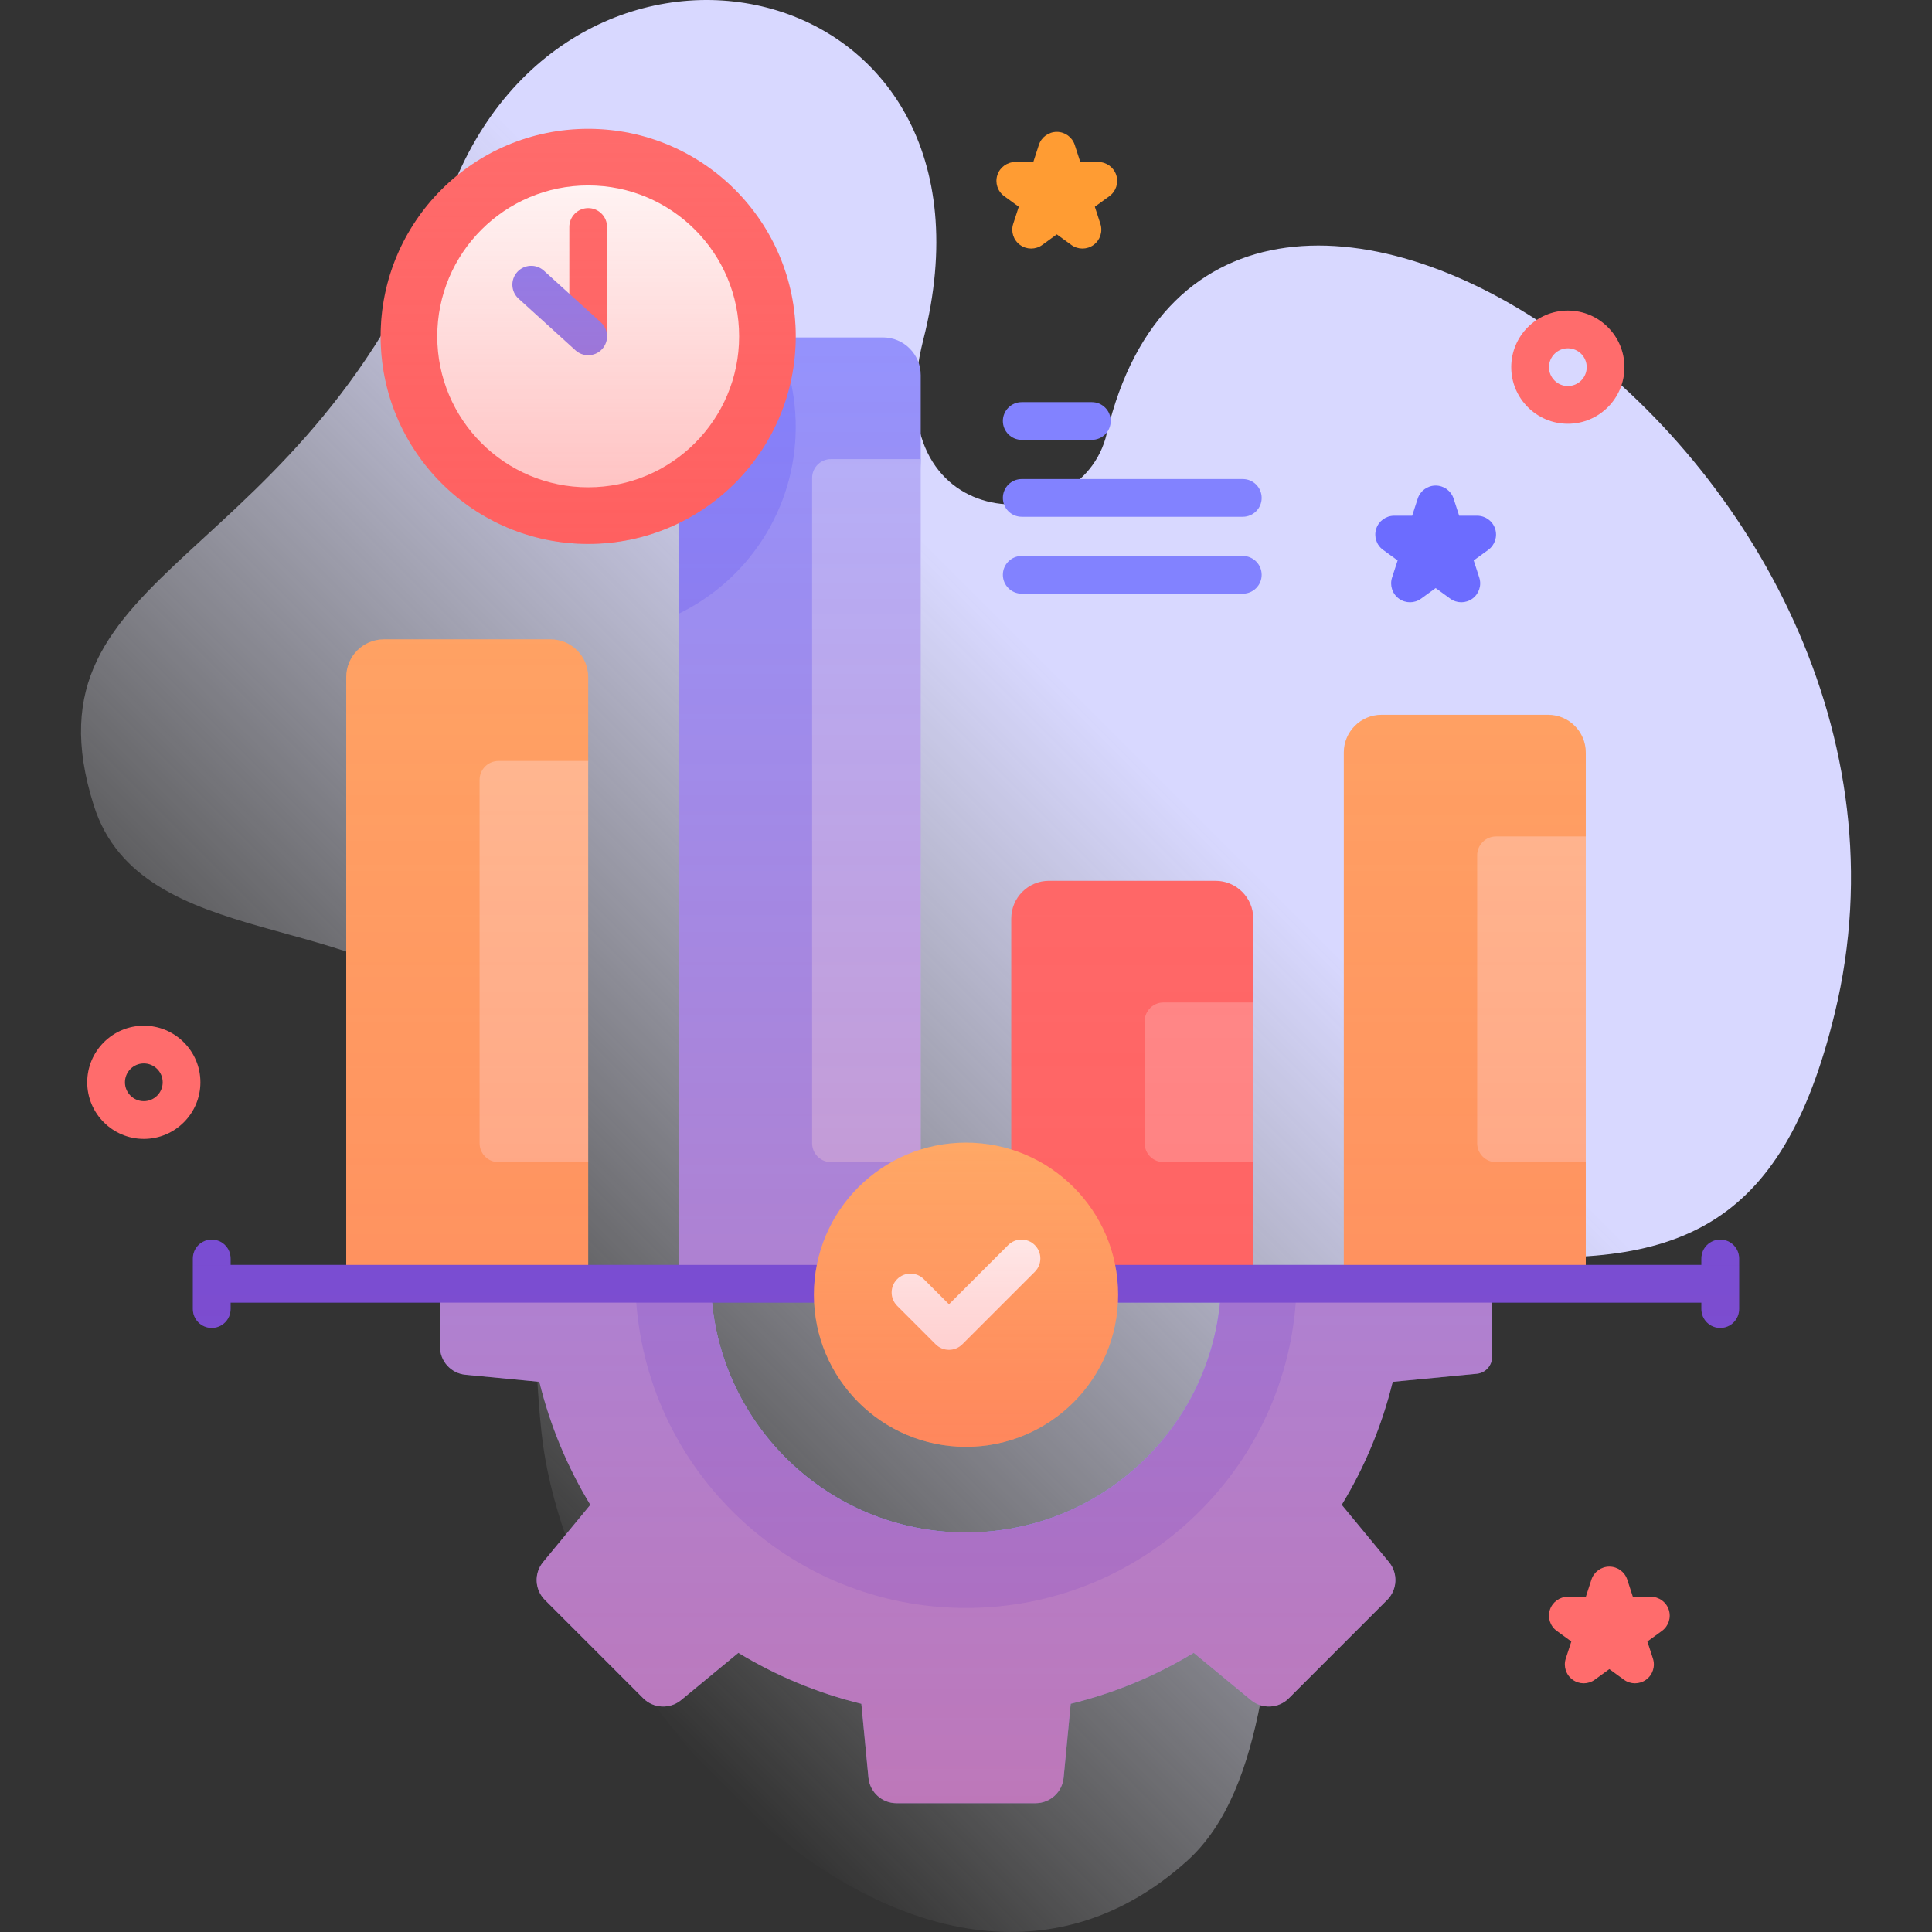 <svg id="Capa_1" enable-background="new 0 0 512 512" height="512" viewBox="0 0 512 512" width="512" xmlns="http://www.w3.org/2000/svg" xmlns:xlink="http://www.w3.org/1999/xlink"><rect x="0" y="0" width="512" height="512" fill="#333333" stroke="none"/><linearGradient id="SVGID_1_" gradientUnits="userSpaceOnUse" x1="100.854" x2="405.716" y1="382.691" y2="77.828"><stop offset="0" stop-color="#fff" stop-opacity="0"/><stop offset=".262" stop-color="#ededff" stop-opacity=".416"/><stop offset=".629" stop-color="#d8d8ff"/></linearGradient><linearGradient id="lg1"><stop offset="0" stop-color="#ff4d4d" stop-opacity=".4"/><stop offset=".146" stop-color="#ff4d4d" stop-opacity=".342"/><stop offset="1" stop-color="#ff4d4d" stop-opacity="0"/></linearGradient><linearGradient id="SVGID_00000011005626905496625240000015472837940377269124_" gradientUnits="userSpaceOnUse" x1="256" x2="256" xlink:href="#lg1" y1="486.143" y2="76.367"/><linearGradient id="SVGID_00000042716303964481894400000002703872081438081699_" gradientUnits="userSpaceOnUse" x1="256" x2="256" xlink:href="#lg1" y1="387.47" y2="297.352"/><linearGradient id="SVGID_00000149351281077919823520000006319511081150366594_" gradientUnits="userSpaceOnUse" x1="155.877" x2="155.877" xlink:href="#lg1" y1="148.927" y2="28.069"/><g><g><g><path d="m119.184 51.638c31.703-84.913 150.569-60.217 125.509 38.362-13.199 51.922 41.777 53.979 48.606 24.929 29.229-124.35 228.907 5.441 192.91 153.662-13.983 57.576-41.872 68.154-94.265 63.752-75.744-6.365-34.519 122.25-77.348 160.812-67.833 61.076-163.377-39.479-171.144-113.952-3.881-37.216 1.429-78.858-21.529-108.405-23.414-30.135-84.544-17.835-97.06-57.316-20.488-64.634 56.85-61.485 94.321-161.844z" fill="url(#SVGID_1_)"/></g></g><g><g><g><g><g><g><g><path d="m323.628 340.213c-.936 36.561-30.842 65.913-67.628 65.913-36.776 0-66.681-29.352-67.617-65.913h-71.788v16.671c0 3.849 2.925 7.068 6.757 7.436l19.583 1.879c2.851 11.651 7.443 22.613 13.509 32.593l-12.521 15.175c-2.45 2.969-2.242 7.314.48 10.037l26.06 26.06c2.722 2.722 7.067 2.93 10.037.48l15.175-12.521c9.979 6.057 20.942 10.658 32.593 13.499l1.879 19.583c.368 3.832 3.587 6.757 7.436 6.757h36.852c3.849 0 7.068-2.925 7.436-6.757l1.879-19.583c11.651-2.842 22.613-7.443 32.593-13.499l15.174 12.521c2.969 2.45 7.315 2.243 10.037-.48l26.059-26.059c2.722-2.722 2.93-7.067.48-10.037l-12.521-15.175c6.066-9.979 10.658-20.942 13.509-32.593l22.287-2.139c2.293-.22 4.043-2.146 4.043-4.449v-19.397h-71.783z" fill="#9393ff"/></g></g><path d="m256 406.126c-36.776 0-66.681-29.352-67.617-65.913h-20.007l.013.512c.587 22.941 9.958 44.414 26.387 60.461 16.463 16.083 38.207 24.939 61.224 24.939 23.021 0 44.768-8.856 61.232-24.938 16.43-16.047 25.802-37.52 26.39-60.462l.013-.512h-20.007c-.936 36.561-30.842 65.913-67.628 65.913z" fill="#8282ff"/></g><g><g><path d="m332.123 340.213h-64.123v-96.787c0-5.523 4.477-10 10-10h44.123c5.523 0 10 4.477 10 10v22.239l-3 21.154 3 21.154z" fill="#ff6c6c"/><g><path d="m332.123 307.974h-23.78c-2.761 0-5-2.239-5-5v-32.308c0-2.761 2.239-5 5-5h23.78z" fill="#ff9393"/></g></g><g><path d="m420.246 340.213h-64.123v-140.787c0-5.523 4.477-10 10-10h44.123c5.523 0 10 4.477 10 10v22.239l-3 44 3 42.308z" fill="#fa6"/><g><path d="m420.246 307.974h-23.78c-2.761 0-5-2.239-5-5v-76.308c0-2.761 2.239-5 5-5h23.78z" fill="#ffc498"/></g></g><g><path d="m155.877 340.213h-64.123v-160.787c0-5.523 4.477-10 10-10h44.123c5.523 0 10 4.477 10 10v22.239l-3 53.154 3 53.154z" fill="#fa6"/><g><path d="m155.877 307.974h-23.78c-2.761 0-5-2.239-5-5v-96.308c0-2.761 2.239-5 5-5h23.78z" fill="#ffc498"/></g></g><g><path d="m244 340.213h-64.123v-240.787c0-5.523 4.477-10 10-10h44.123c5.523 0 10 4.477 10 10v22.239l-3 93.154 3 93.154z" fill="#9393ff"/><path d="m210.877 113.141c0-8.493-1.928-16.534-5.365-23.715h-15.635c-5.523 0-10 4.477-10 10v63.212c18.35-8.914 31-27.727 31-49.497z" fill="#8282ff"/><g><path d="m244 307.974h-23.78c-2.761 0-5-2.239-5-5v-176.308c0-2.761 2.239-5 5-5h23.78z" fill="#b2b2ff"/></g></g></g><g><g><path d="m455.888 328.513c-2.761 0-5 2.238-5 5v1.7h-389.776v-1.7c0-2.762-2.239-5-5-5s-5 2.238-5 5v13.401c0 2.762 2.239 5 5 5s5-2.238 5-5v-1.701h389.775v1.701c0 2.762 2.239 5 5 5s5-2.238 5-5v-13.401c.001-2.762-2.238-5-4.999-5z" fill="#4d4dff"/><path d="m455.888 328.513c-2.761 0-5 2.238-5 5v1.7h-30.642v-135.787c0-5.523-4.477-10-10-10h-44.123c-5.523 0-10 4.477-10 10v135.787h-24v-91.787c0-5.523-4.477-10-10-10h-44.123c-5.523 0-10 4.477-10 10v91.787h-24v-235.787c0-5.523-4.477-10-10-10h-44.123c-5.523 0-10 4.477-10 10v235.787h-24v-155.787c0-5.523-4.477-10-10-10h-44.123c-5.523 0-10 4.477-10 10v155.787h-30.642v-1.7c0-2.762-2.239-5-5-5s-5 2.238-5 5v13.401c0 2.762 2.239 5 5 5s5-2.238 5-5v-1.701h55.482v11.671c0 3.849 2.925 7.069 6.757 7.436l19.583 1.879c2.851 11.651 7.443 22.613 13.509 32.592l-12.521 15.175c-2.45 2.969-2.242 7.314.48 10.037l26.06 26.06c2.722 2.722 7.067 2.93 10.036.479l15.175-12.521c9.979 6.056 20.942 10.658 32.593 13.499l1.879 19.583c.368 3.832 3.587 6.757 7.436 6.757h36.852c3.849 0 7.068-2.925 7.436-6.757l1.879-19.583c11.651-2.842 22.613-7.443 32.593-13.499l15.174 12.521c2.969 2.45 7.315 2.243 10.037-.479l26.059-26.059c2.722-2.722 2.93-7.067.48-10.037l-12.521-15.175c6.066-9.979 10.658-20.942 13.509-32.592l22.287-2.139c2.293-.22 4.043-2.146 4.043-4.449v-14.397h55.482v1.701c0 2.762 2.239 5 5 5s5-2.238 5-5v-13.401c-.003-2.764-2.242-5.002-5.003-5.002zm-199.888 77.613c-35.081 0-63.89-26.715-67.285-60.913h134.581c-3.395 34.198-32.205 60.913-67.296 60.913z" fill="url(#SVGID_00000011005626905496625240000015472837940377269124_)"/><circle cx="256" cy="343.113" fill="#fa6" r="40.307"/><g><g><path d="m251.49 357.721c-1.28 0-2.559-.488-3.536-1.465l-10.198-10.197c-1.953-1.952-1.953-5.118 0-7.07 1.952-1.953 5.118-1.953 7.071 0l6.662 6.661 15.682-15.681c1.954-1.953 5.119-1.952 7.071 0 1.953 1.952 1.953 5.118 0 7.07l-19.217 19.217c-.976.976-2.255 1.465-3.535 1.465z" fill="#fff"/></g></g><circle cx="256" cy="343.113" fill="url(#SVGID_00000042716303964481894400000002703872081438081699_)" r="40.307"/></g></g><g><g><circle cx="155.877" cy="89.141" fill="#ff6c6c" r="55"/><circle cx="155.877" cy="89.141" fill="#fff" r="40"/><g><g><g><path d="m150.877 89.141v-28.995c0-2.762 2.239-5 5-5 2.762 0 5 2.238 5 5v28.995z" fill="#ff6c6c"/></g></g><g><path d="m155.875 94.141c-1.199 0-2.401-.429-3.359-1.298l-15.094-13.7c-2.045-1.855-2.198-5.018-.342-7.062s5.018-2.197 7.062-.342l15.094 13.7c2.045 1.855 2.198 5.018.342 7.062-.986 1.087-2.342 1.64-3.703 1.64z" fill="#8282ff"/></g><circle cx="155.877" cy="89.141" fill="url(#SVGID_00000149351281077919823520000006319511081150366594_)" r="55"/></g></g></g></g><g><g><path d="m289.353 116.569h-18.583c-2.761 0-5-2.238-5-5s2.239-5 5-5h18.583c2.761 0 5 2.238 5 5s-2.239 5-5 5z" fill="#8282ff"/></g><g><path d="m329.353 136.95h-58.583c-2.761 0-5-2.238-5-5s2.239-5 5-5h58.583c2.761 0 5 2.238 5 5s-2.239 5-5 5z" fill="#8282ff"/></g><g><path d="m329.353 157.332h-58.583c-2.761 0-5-2.238-5-5s2.239-5 5-5h58.583c2.761 0 5 2.238 5 5s-2.239 5-5 5z" fill="#8282ff"/></g></g></g></g><g><path d="m38.112 301.819c-8.271 0-15-6.729-15-15s6.729-15 15-15 15 6.729 15 15-6.729 15-15 15zm0-20c-2.757 0-5 2.243-5 5s2.243 5 5 5 5-2.243 5-5-2.243-5-5-5z" fill="#ff6c6c"/></g><g><path d="m415.494 112.305c-8.271 0-15-6.729-15-15s6.729-15 15-15 15 6.729 15 15-6.729 15-15 15zm0-20c-2.757 0-5 2.243-5 5s2.243 5 5 5 5-2.243 5-5-2.243-5-5-5z" fill="#ff6c6c"/></g><g><path d="m286.86 65.869c-1.031 0-2.062-.318-2.938-.955l-3.86-2.804-3.86 2.804c-1.752 1.273-4.125 1.273-5.877 0s-2.486-3.53-1.816-5.59l1.474-4.536-3.859-2.805c-1.752-1.273-2.486-3.53-1.816-5.59.669-2.061 2.589-3.455 4.755-3.455h4.771l1.474-4.537c.669-2.061 2.589-3.455 4.755-3.455s4.086 1.395 4.755 3.455l1.474 4.537h4.771c2.166 0 4.086 1.395 4.755 3.455s-.064 4.316-1.816 5.59l-3.859 2.805 1.474 4.536c.669 2.06-.064 4.316-1.816 5.59-.878.637-1.91.955-2.941.955z" fill="#ff9c33"/></g><g><path d="m433.292 446.094c-1.031 0-2.062-.318-2.939-.955l-3.859-2.804-3.859 2.804c-1.752 1.273-4.125 1.273-5.878 0-1.752-1.273-2.486-3.53-1.816-5.59l1.474-4.537-3.859-2.805c-1.752-1.273-2.486-3.53-1.816-5.59.669-2.061 2.589-3.455 4.755-3.455h4.771l1.474-4.536c.669-2.061 2.589-3.455 4.755-3.455s4.086 1.395 4.755 3.455l1.474 4.536h4.771c2.166 0 4.086 1.395 4.755 3.455s-.064 4.316-1.816 5.59l-3.859 2.805 1.474 4.537c.669 2.06-.064 4.316-1.816 5.59-.878.636-1.909.955-2.941.955z" fill="#ff6c6c"/></g><g><path d="m387.264 159.603c-1.031 0-2.062-.318-2.939-.955l-3.859-2.804-3.859 2.804c-1.752 1.273-4.125 1.273-5.878 0-1.752-1.273-2.486-3.53-1.816-5.59l1.474-4.537-3.859-2.805c-1.752-1.273-2.486-3.53-1.816-5.59.669-2.061 2.589-3.455 4.755-3.455h4.771l1.474-4.536c.669-2.061 2.589-3.455 4.755-3.455s4.086 1.395 4.755 3.455l1.474 4.536h4.771c2.166 0 4.086 1.395 4.755 3.455s-.064 4.316-1.816 5.59l-3.859 2.805 1.474 4.537c.669 2.06-.064 4.316-1.816 5.59-.878.636-1.91.955-2.941.955z" fill="#6c6cff"/></g></g></g></svg>
